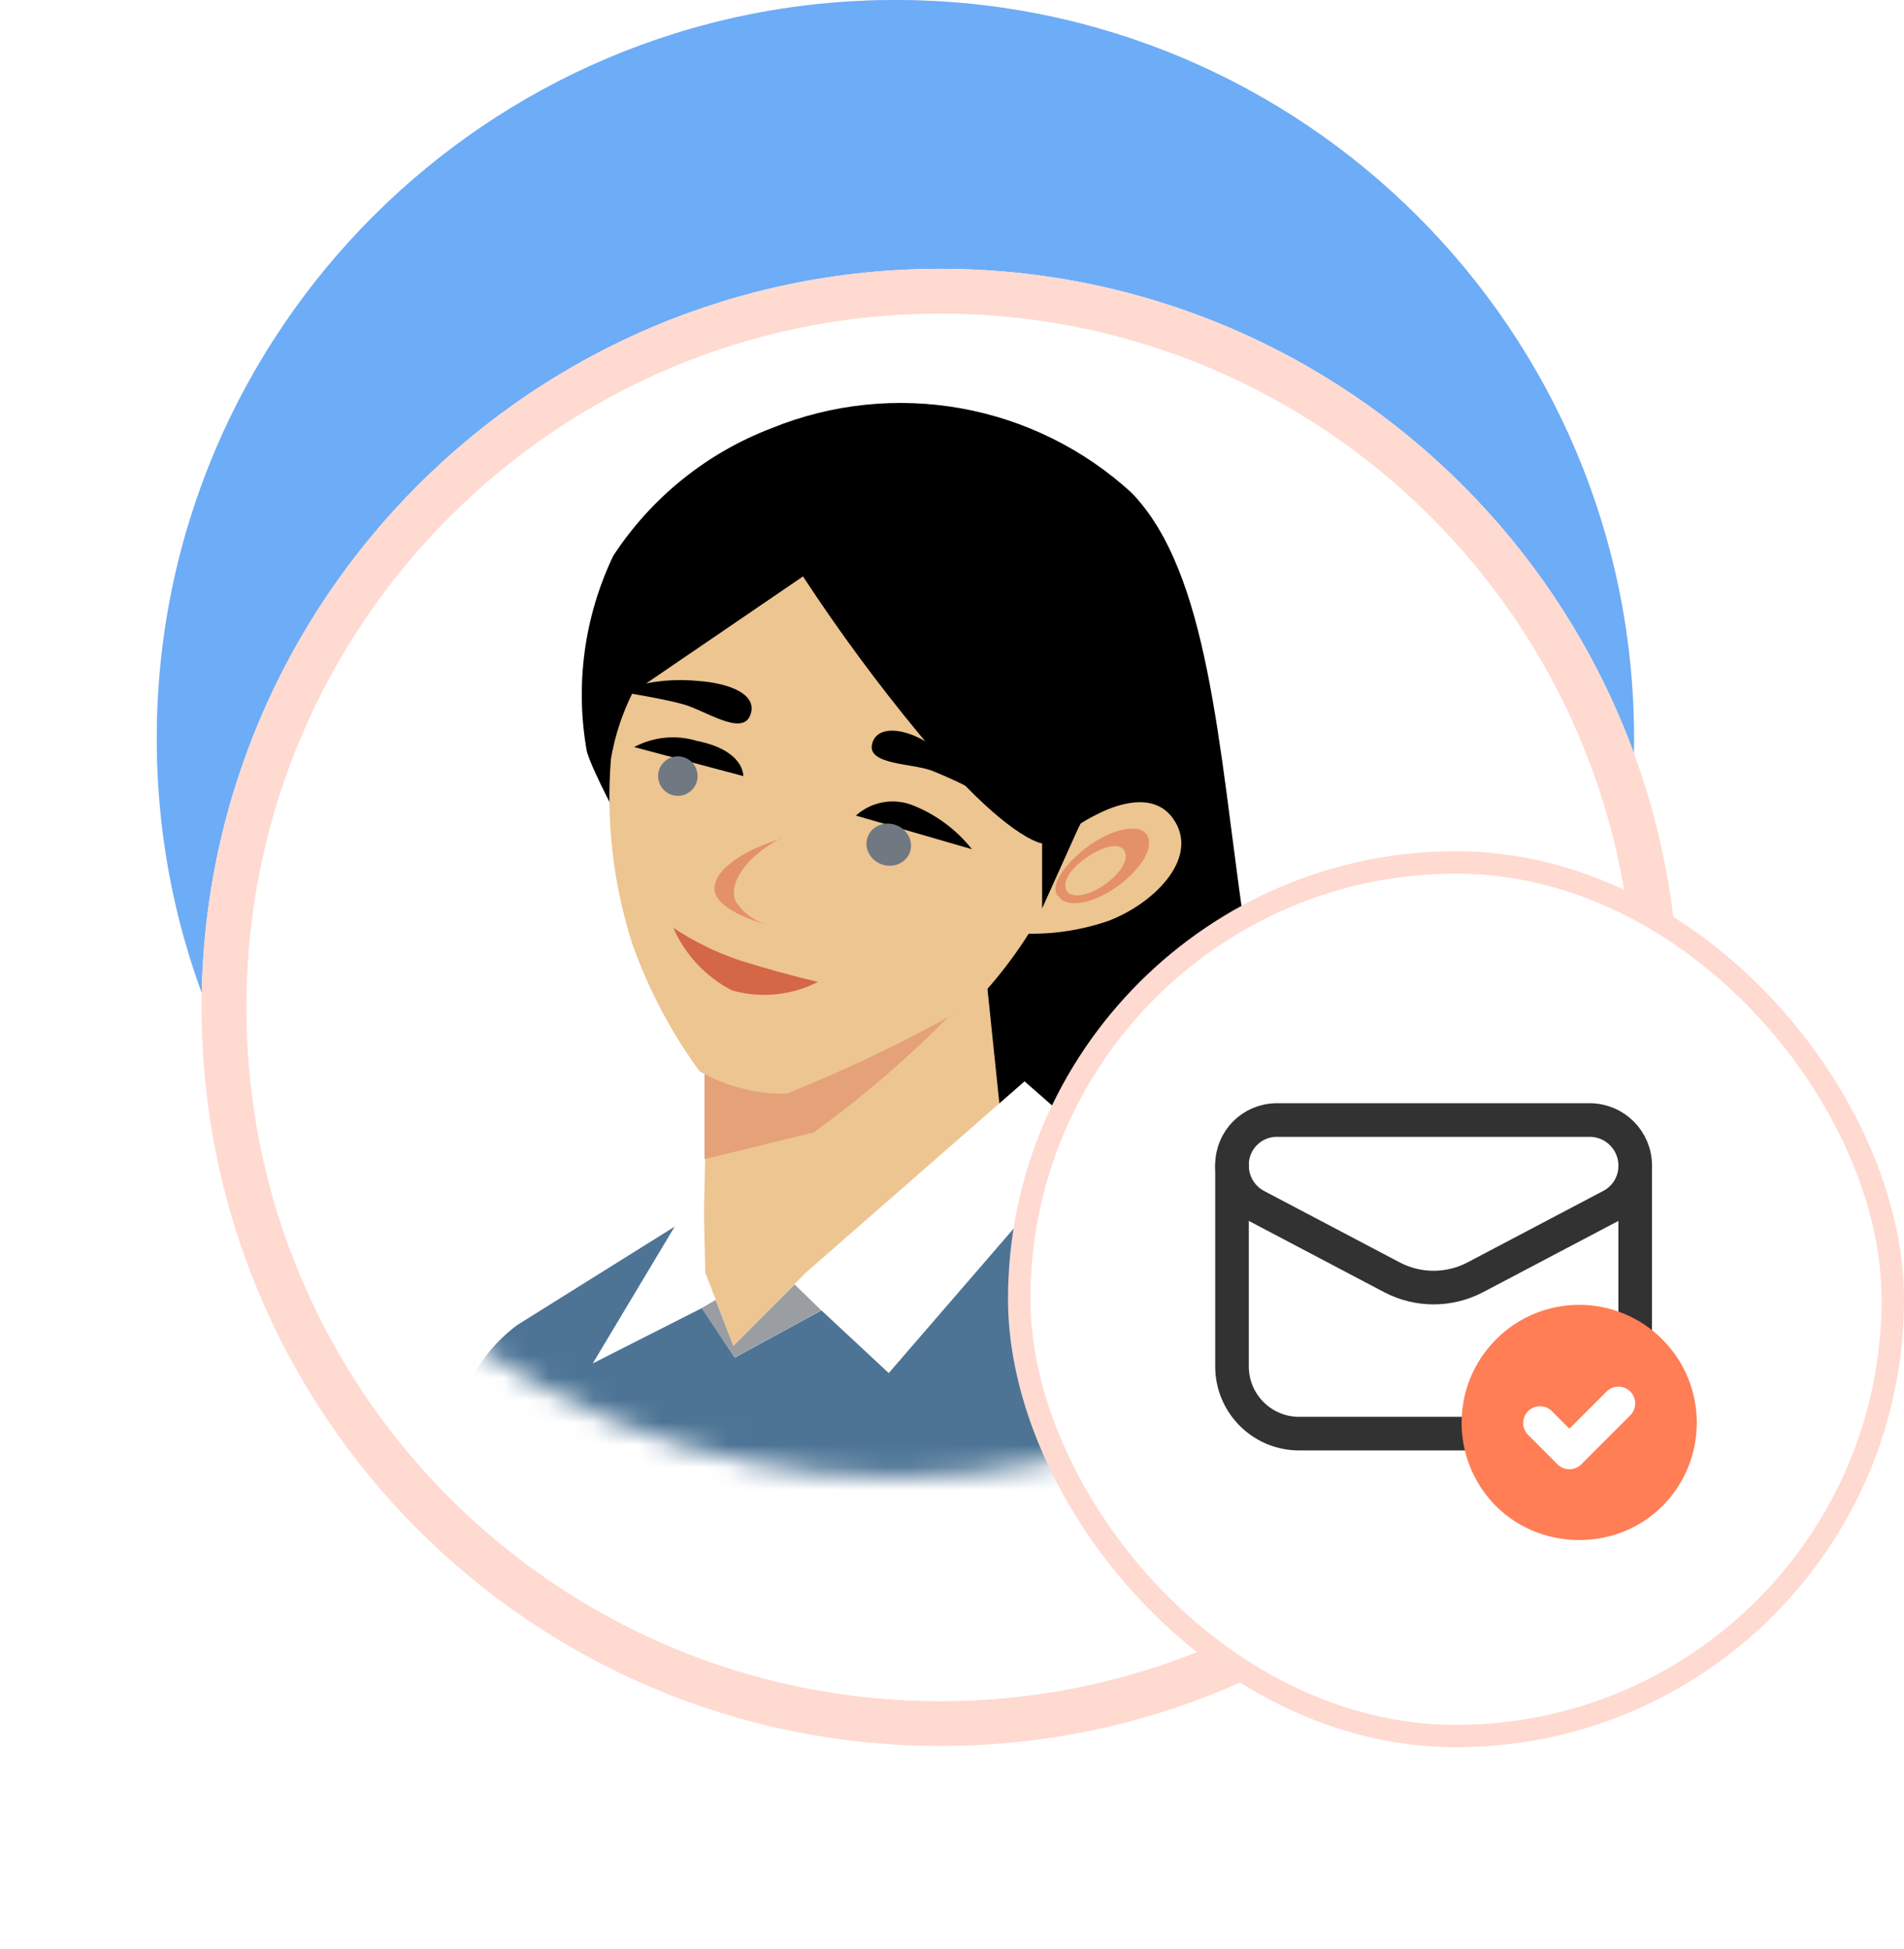 <svg width="85" height="87" viewBox="0 0 85 87" fill="none" xmlns="http://www.w3.org/2000/svg">
    <path d="M39.974 65.944C58.185 65.944 72.948 51.182 72.948 32.972C72.948 14.762 58.185 0 39.974 0C21.763 0 7 14.762 7 32.972C7 51.182 21.763 65.944 39.974 65.944Z" fill="#DADBDC"/>
    <path d="M39.974 65.944C58.185 65.944 72.948 51.182 72.948 32.972C72.948 14.762 58.185 0 39.974 0C21.763 0 7 14.762 7 32.972C7 51.182 21.763 65.944 39.974 65.944Z" fill="#6DACF7"/>
    <g filter="url(#filter0_d_2638_315)">
        <path d="M39.974 65.944C58.185 65.944 72.948 51.182 72.948 32.972C72.948 14.762 58.185 0 39.974 0C21.763 0 7 14.762 7 32.972C7 51.182 21.763 65.944 39.974 65.944Z" fill="white"/>
        <path d="M71.948 32.972C71.948 50.63 57.633 64.944 39.974 64.944C22.315 64.944 8 50.63 8 32.972C8 15.315 22.315 1 39.974 1C57.633 1 71.948 15.315 71.948 32.972Z" stroke="#FFDAD1" stroke-width="2"/>
    </g>
    <mask id="mask0_2638_315" style="mask-type:luminance" maskUnits="userSpaceOnUse" x="7" y="0" width="66" height="66">
        <path d="M40.026 65.945C58.237 65.945 73 51.183 73 32.973C73 14.763 58.237 0.001 40.026 0.001C21.816 0.001 7.053 14.763 7.053 32.973C7.053 51.183 21.816 65.945 40.026 65.945Z" fill="white"/>
    </mask>
    <g mask="url(#mask0_2638_315)">
        <path d="M40.502 58.239C40.502 58.239 27.271 37.08 26.2 33.557C25.666 30.593 26.077 27.535 27.375 24.817C29.07 22.22 31.542 20.224 34.44 19.117C37.118 18.026 40.051 17.718 42.898 18.228C45.745 18.739 48.389 20.047 50.521 22.002C53.975 25.577 54.39 33.246 55.53 41.208C56.499 47.04 57.819 52.808 59.485 58.48L40.502 58.239Z" fill="black"/>
        <path d="M37.655 69.362L27.74 61.072L31.385 55.925L31.644 44.525L43.666 37.928L43.821 41.624L44.771 50.761L48.433 52.211L37.655 69.362Z" fill="#EDC591"/>
        <path d="M36.323 50.553L31.452 51.745V47.962L33.456 45.993L42.576 42.21L43.422 44.266C41.267 46.589 38.89 48.695 36.323 50.553Z" fill="#E5A178"/>
        <path d="M46.929 30.603L33.543 21.57L29.156 29.429C28.191 30.748 27.547 32.274 27.273 33.885C27.051 36.667 27.374 39.465 28.223 42.124C28.943 44.16 29.955 46.08 31.229 47.823C32.411 48.498 33.753 48.844 35.115 48.825C38.025 47.658 40.847 46.284 43.561 44.715C44.739 43.475 45.749 42.088 46.567 40.587C47.48 38.576 47.809 36.35 47.517 34.161L46.929 30.603Z" fill="#EDC591"/>
        <path d="M68.479 83.509L62.123 58.43C62.123 58.43 52.467 72.247 56.647 80.486C65.284 97.896 66.458 98.794 68.03 99.572L68.479 83.509Z" fill="#E5AE80"/>
        <path d="M54.021 118.432C54.223 118.423 54.421 118.375 54.604 118.289C54.788 118.204 54.952 118.083 55.088 117.933C55.225 117.784 55.33 117.61 55.399 117.42C55.468 117.23 55.499 117.028 55.489 116.826C55.498 116.798 55.498 116.768 55.489 116.739L52.881 99.468C52.828 98.678 52.898 97.886 53.088 97.118C53.658 93.871 56.094 79.847 56.094 79.847L56.301 80.365C56.35 80.481 56.42 80.586 56.508 80.676C56.657 80.824 56.859 80.908 57.07 80.908C57.28 80.908 57.482 80.824 57.631 80.676L63.124 73.767L65.559 70.312C65.752 70.074 65.878 69.788 65.923 69.484C65.969 69.18 65.933 68.87 65.818 68.585L63.193 60.157C62.857 59.173 62.315 58.273 61.603 57.517C60.891 56.76 60.026 56.164 59.065 55.77L46.3 50.588L32.845 60.467L31.376 58.239V53.973L23.085 59.155C21.808 60.109 20.889 61.466 20.477 63.006L17.023 75.494L19.631 77.947L19.372 91.298C19.419 92.393 19.326 93.49 19.095 94.562L16.038 116.446L53.814 118.415C53.88 118.44 53.952 118.446 54.021 118.432Z" fill="#4D7495"/>
        <path d="M45.627 41.675L48.235 36.77C48.235 36.77 51.085 34.8 52.346 36.51C53.607 38.22 51.603 40.293 49.496 41.105C48.253 41.535 46.941 41.728 45.627 41.675Z" fill="#EDC591"/>
        <path d="M47.277 40.036C47.639 40.554 48.814 40.347 49.885 39.569C50.956 38.792 51.526 37.842 51.215 37.29C50.904 36.737 49.678 36.979 48.607 37.756C47.536 38.533 46.776 39.621 47.277 40.036Z" fill="#E49167"/>
        <path d="M47.624 39.775C47.849 40.137 48.643 39.982 49.351 39.464C50.059 38.946 50.405 38.358 50.198 37.978C49.99 37.598 49.248 37.754 48.47 38.307C47.693 38.859 47.417 39.429 47.624 39.775Z" fill="#EDC591"/>
        <path d="M35.848 25.733C37.445 28.17 39.175 30.517 41.03 32.763C44.951 37.496 46.523 37.651 46.523 37.651V40.553L48.25 36.718L49.701 35.976C49.701 35.976 49.701 35.613 52.033 32.815C54.365 30.017 46.488 28.946 45.124 26.442C44.156 24.593 46.73 22.832 40.408 21.692C30.442 19.826 29.803 23.091 29.371 26.252C29.074 28.027 28.491 29.742 27.644 31.33L35.848 25.733Z" fill="black"/>
        <path d="M40.817 35.976C40.387 35.792 39.912 35.734 39.45 35.811C38.988 35.887 38.557 36.095 38.209 36.408L43.391 37.911C42.713 37.056 41.827 36.39 40.817 35.976Z" fill="black"/>
        <path d="M31.11 33.074C30.177 32.792 29.171 32.891 28.311 33.35L33.182 34.645C33.182 34.645 33.252 33.505 31.11 33.074Z" fill="black"/>
        <path d="M32.682 44.215C31.512 43.61 30.586 42.623 30.057 41.417C30.988 42.039 31.999 42.533 33.062 42.885C34.237 43.248 35.342 43.559 36.517 43.835C35.332 44.44 33.963 44.575 32.682 44.215Z" fill="#D36746"/>
        <path d="M40.623 38.036C40.792 37.55 40.505 37.008 39.983 36.827C39.46 36.645 38.899 36.892 38.73 37.379C38.561 37.865 38.847 38.407 39.37 38.589C39.893 38.77 40.453 38.523 40.623 38.036Z" fill="#707882"/>
        <path d="M30.262 35.527C30.748 35.527 31.143 35.132 31.143 34.646C31.143 34.159 30.748 33.765 30.262 33.765C29.775 33.765 29.381 34.159 29.381 34.646C29.381 35.132 29.775 35.527 30.262 35.527Z" fill="#707882"/>
        <path d="M34.903 37.391C33.176 38.306 32.519 39.515 32.847 40.24C33.157 40.726 33.628 41.087 34.177 41.26C34.177 41.26 32.45 40.81 32.001 40.033C31.552 39.256 32.571 38.151 34.903 37.425V37.391Z" fill="#E49167"/>
        <path d="M35.963 56.822L32.75 60.087L31.489 56.822L31.386 52.642L26.463 60.864L31.334 58.394L32.802 60.605L36.671 58.498L39.676 61.296L48.693 50.864L45.739 48.273L35.963 56.822Z" fill="white"/>
        <path d="M32.794 60.603L31.326 58.392L31.948 58.03L32.743 60.085L35.472 57.339L36.663 58.496L32.794 60.603Z" fill="#9A9EA3"/>
        <path d="M30.478 31.433C31.445 31.692 33.104 32.866 33.484 31.951C33.864 31.035 32.654 30.5 31.134 30.396C29.928 30.282 28.712 30.441 27.576 30.863C27.576 30.863 29.545 31.174 30.478 31.433Z" fill="black"/>
        <path d="M41.552 34.386C40.653 34.075 38.753 34.127 38.926 33.246C39.099 32.365 40.377 32.452 41.552 33.246C42.499 33.815 43.308 34.588 43.918 35.509C43.156 35.081 42.365 34.706 41.552 34.386Z" fill="black"/>
    </g>
    <rect x="45.5" y="38.5" width="39" height="39" rx="19.5" fill="white"/>
    <rect x="45.5" y="38.5" width="39" height="39" rx="19.5" stroke="#FFDAD1"/>
    <path d="M73 59.758V52.033" stroke="#323232" stroke-width="1.5" stroke-linecap="round" stroke-linejoin="round"/>
    <path d="M66.028 64H58C56.343 64 55 62.657 55 61V52.033" stroke="#323232" stroke-width="1.5" stroke-linecap="round" stroke-linejoin="round"/>
    <path fill-rule="evenodd" clip-rule="evenodd" d="M62.136 57.018L56.085 53.831C55.418 53.479 55 52.787 55 52.033V52C55 50.895 55.895 50 57 50H70.967C72.09 50 73 50.91 73 52.033V52.053C73 52.795 72.589 53.477 71.932 53.823L65.864 57.019C64.697 57.633 63.303 57.633 62.136 57.018Z" stroke="#323232" stroke-width="1.5" stroke-linecap="round" stroke-linejoin="round"/>
    <path fill-rule="evenodd" clip-rule="evenodd" d="M73.682 60.322C75.439 62.084 75.439 64.942 73.683 66.705C71.963 68.431 69.038 68.431 67.317 66.705C65.56 64.942 65.561 62.084 67.318 60.322C69.075 58.559 71.925 58.559 73.682 60.322Z" fill="#FF7E55"/>
    <path d="M73.682 60.322C75.439 62.084 75.439 64.942 73.683 66.705C71.963 68.431 69.038 68.431 67.317 66.705C65.56 64.942 65.561 62.084 67.318 60.322C69.075 58.559 71.925 58.559 73.682 60.322" stroke="#FF7E55" stroke-width="1.5" stroke-linecap="round" stroke-linejoin="round"/>
    <path d="M72.25 62.652L70.062 64.84L68.75 63.527" stroke="white" stroke-width="1.5" stroke-linecap="round" stroke-linejoin="round"/>
    <defs>
        <filter id="filter0_d_2638_315" x="0" y="0" width="83.947" height="86.944" filterUnits="userSpaceOnUse" color-interpolation-filters="sRGB">
            <feFlood flood-opacity="0" result="BackgroundImageFix"/>
            <feColorMatrix in="SourceAlpha" type="matrix" values="0 0 0 0 0 0 0 0 0 0 0 0 0 0 0 0 0 0 127 0" result="hardAlpha"/>
            <feMorphology radius="9" operator="erode" in="SourceAlpha" result="effect1_dropShadow_2638_315"/>
            <feOffset dx="2" dy="12"/>
            <feGaussianBlur stdDeviation="9"/>
            <feComposite in2="hardAlpha" operator="out"/>
            <feColorMatrix type="matrix" values="0 0 0 0 1 0 0 0 0 0.493 0 0 0 0 0.333 0 0 0 0.2 0"/>
            <feBlend mode="normal" in2="BackgroundImageFix" result="effect1_dropShadow_2638_315"/>
            <feBlend mode="normal" in="SourceGraphic" in2="effect1_dropShadow_2638_315" result="shape"/>
        </filter>
    </defs>
</svg>
